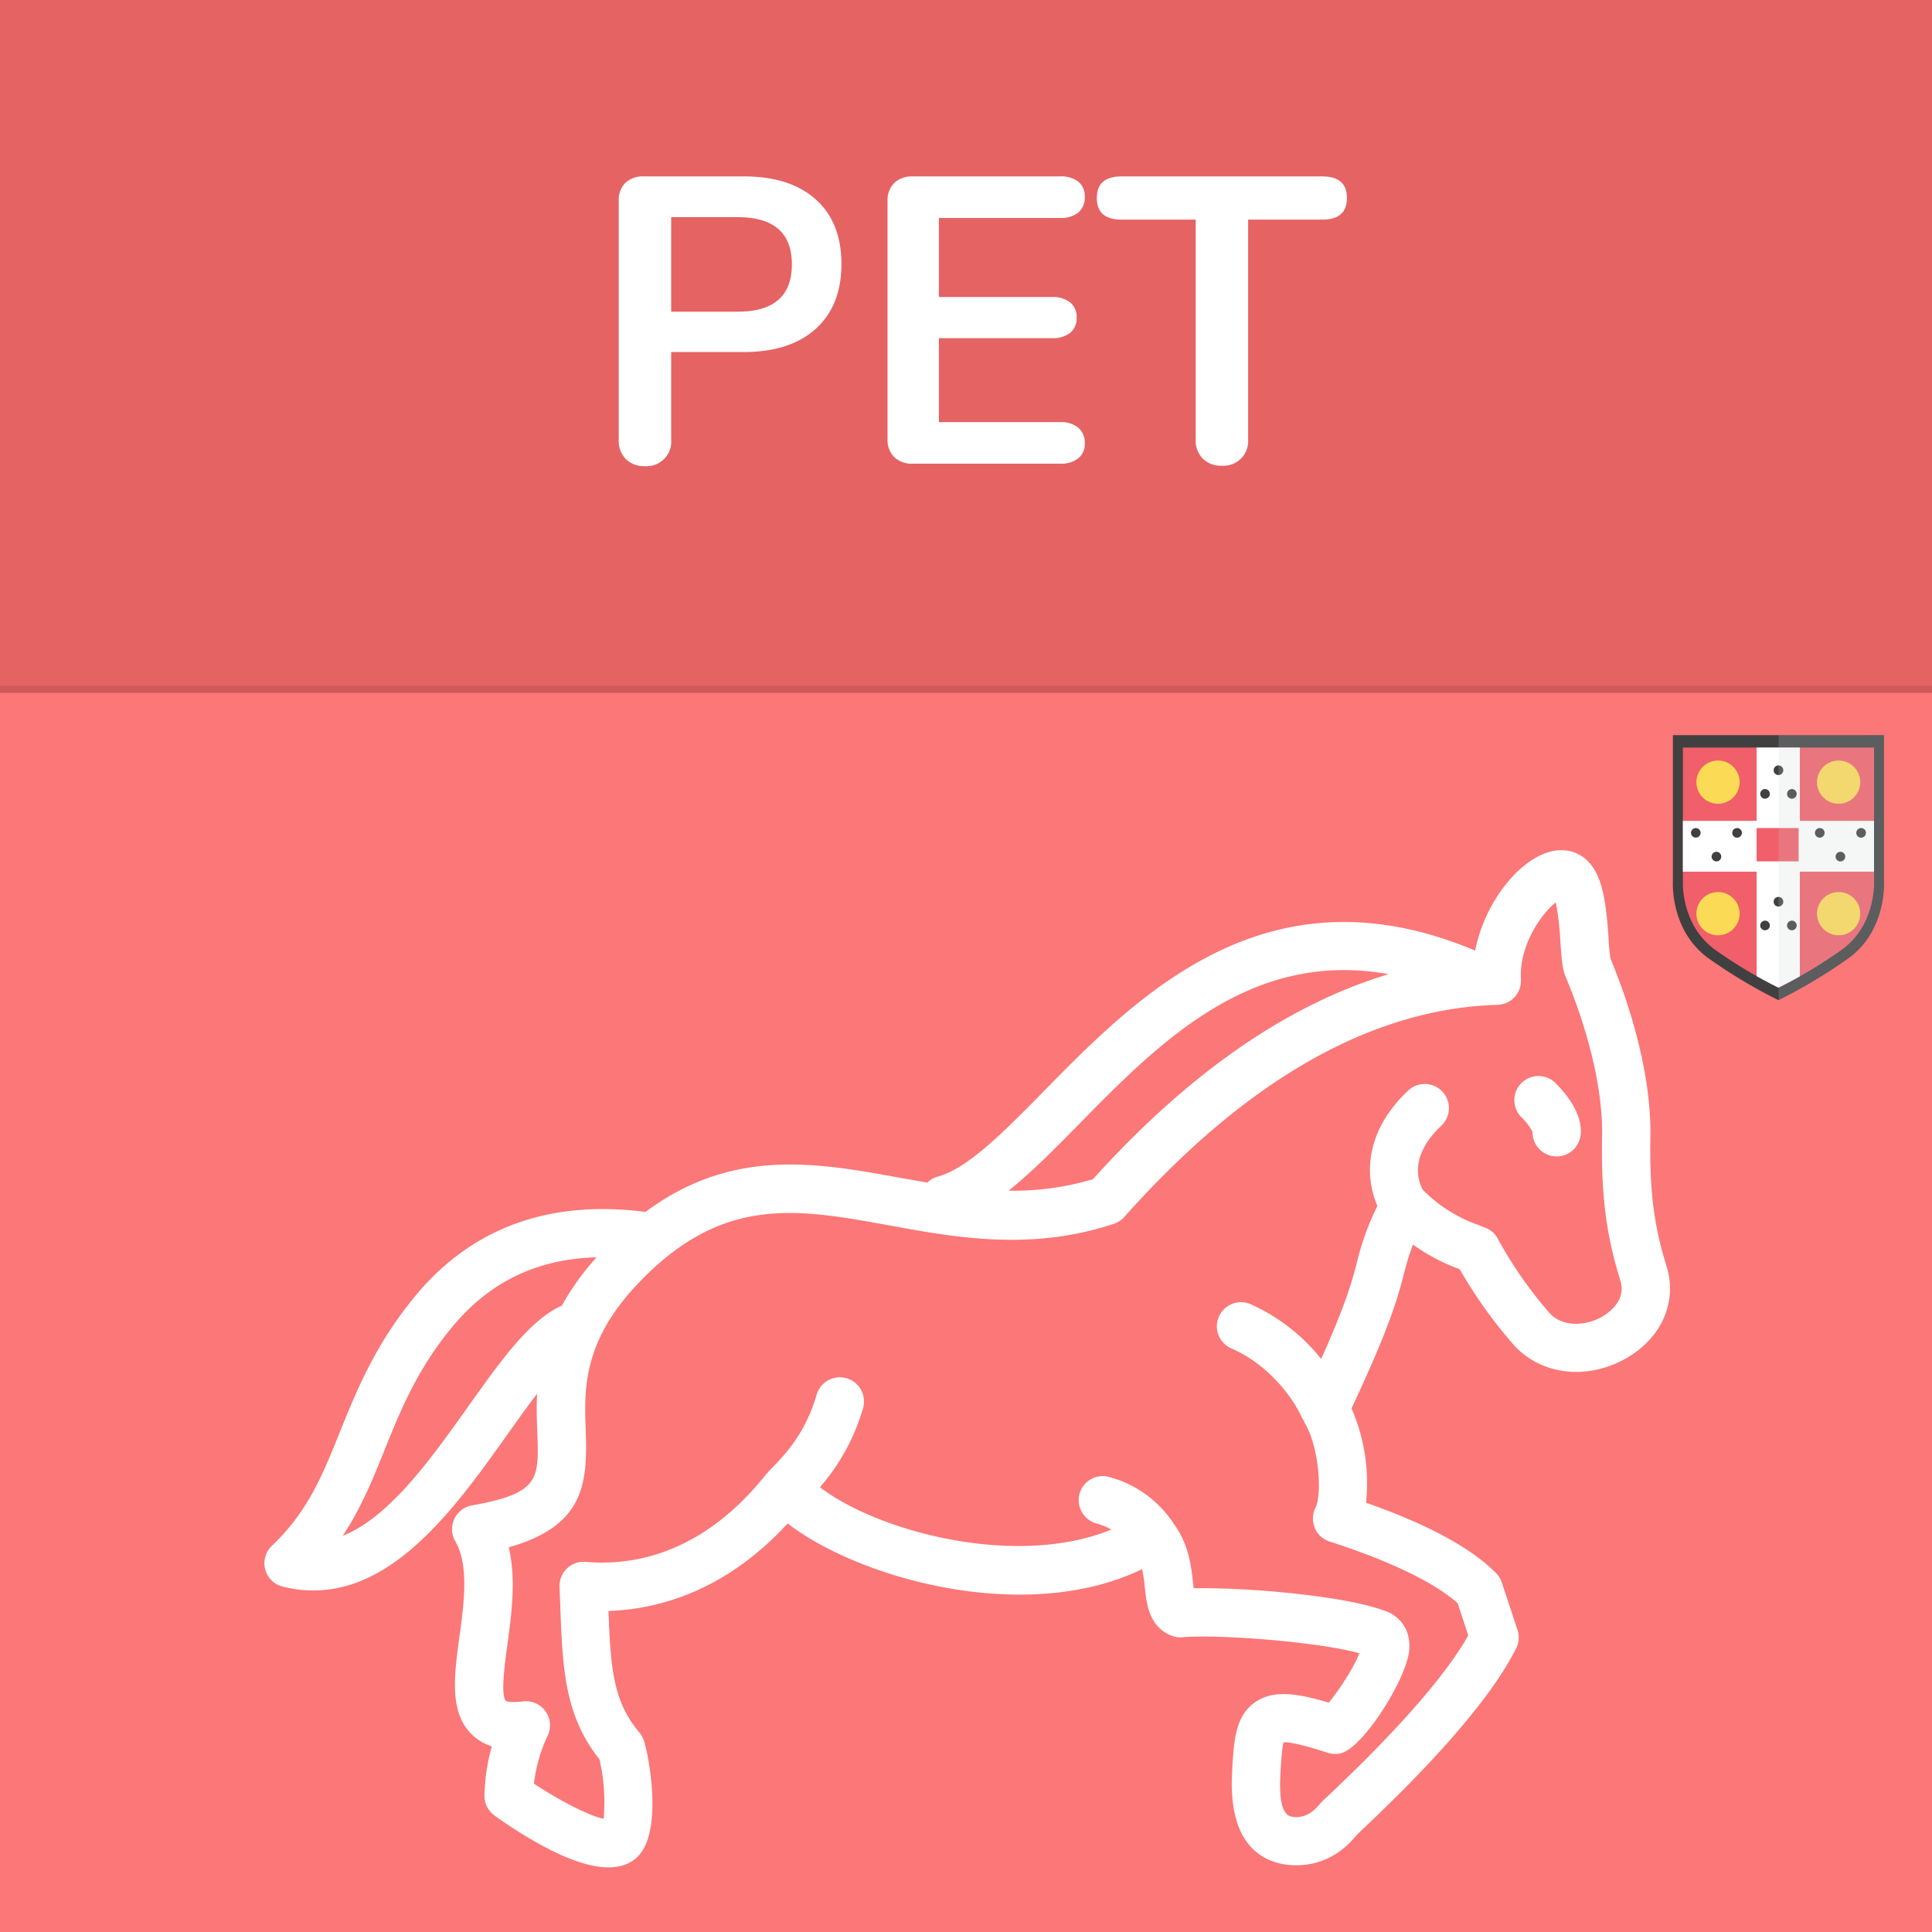 <svg xmlns="http://www.w3.org/2000/svg" xmlns:xlink="http://www.w3.org/1999/xlink" viewBox="0 0 550 550"><defs><style>.cls-1,.cls-11,.cls-7{fill:#f05f6a;}.cls-1{clip-rule:evenodd;}.cls-2{isolation:isolate;}.cls-3{fill:#fc7777;}.cls-4{fill:#e56363;}.cls-5{fill:#ce5959;}.cls-6{fill:#404041;}.cls-10,.cls-12,.cls-6,.cls-7{fill-rule:evenodd;}.cls-8{clip-path:url(#clip-path);}.cls-9{fill:#fff;}.cls-10{fill:#fbda55;}.cls-12{fill:#d0d2d3;opacity:0.2;mix-blend-mode:multiply;}</style><clipPath id="clip-path"><path id="SVGID" class="cls-1" d="M533.5,250.81v-38H479.08v38s-.73,12.73,9.55,19.83a133.72,133.72,0,0,0,17.66,10.53,134.07,134.07,0,0,0,17.65-10.53C534.22,263.54,533.5,250.81,533.5,250.81Z"/></clipPath></defs><title>cambridge-pet</title><g class="cls-2"><g id="Assests"><rect class="cls-3" x="-2.66" y="-2.74" width="556" height="557"/><rect class="cls-4" x="-1.66" y="-1.74" width="554" height="198"/><path class="cls-5" d="M551.34-.74v196H-.66V-.74h552m2-2h-556v200h556v-200Z"/><path class="cls-6" d="M536.33,251.21V209.28H476.24v41.93s-.81,14.06,10.55,21.89a147.86,147.86,0,0,0,19.5,11.63,148.22,148.22,0,0,0,19.49-11.63C537.13,265.27,536.33,251.21,536.33,251.21Z"/><path id="SVGID-2" data-name="SVGID" class="cls-7" d="M533.5,250.81v-38H479.08v38s-.73,12.73,9.55,19.83a133.72,133.72,0,0,0,17.66,10.53,134.07,134.07,0,0,0,17.65-10.53C534.22,263.54,533.5,250.81,533.5,250.81Z"/><g class="cls-8"><rect class="cls-9" x="475.17" y="233.68" width="62.24" height="14.47"/><rect class="cls-9" x="500.07" y="203.54" width="12.31" height="80.52"/></g><path class="cls-10" d="M529.57,222.65a6.15,6.15,0,1,1-6.15-6.14A6.15,6.15,0,0,1,529.57,222.65Z"/><path class="cls-10" d="M495.23,222.65a6.15,6.15,0,1,1-6.14-6.14A6.14,6.14,0,0,1,495.23,222.65Z"/><path class="cls-10" d="M529.57,260.09a6.15,6.15,0,1,1-6.15-6.14A6.14,6.14,0,0,1,529.57,260.09Z"/><path class="cls-10" d="M495.23,260.09a6.15,6.15,0,1,1-6.14-6.14A6.14,6.14,0,0,1,495.23,260.09Z"/><path class="cls-6" d="M531.19,237.09a1.37,1.37,0,1,1-1.37-1.36A1.36,1.36,0,0,1,531.19,237.09Z"/><path class="cls-6" d="M525.3,243.85a1.37,1.37,0,1,1-1.36-1.36A1.36,1.36,0,0,1,525.3,243.85Z"/><path class="cls-6" d="M519.42,237.09a1.37,1.37,0,1,1-1.37-1.36A1.36,1.36,0,0,1,519.42,237.09Z"/><path class="cls-6" d="M495.88,237.09a1.37,1.37,0,1,1-1.36-1.36A1.36,1.36,0,0,1,495.88,237.09Z"/><path class="cls-6" d="M490,243.85a1.37,1.37,0,1,1-1.37-1.36A1.36,1.36,0,0,1,490,243.85Z"/><path class="cls-6" d="M484.12,237.09a1.36,1.36,0,0,1-1.37,1.36,1.36,1.36,0,0,1,0-2.72A1.37,1.37,0,0,1,484.12,237.09Z"/><path class="cls-6" d="M501.1,226a1.37,1.37,0,1,1,1.37,1.37A1.37,1.37,0,0,1,501.1,226Z"/><path class="cls-6" d="M504.92,219.27a1.37,1.37,0,1,1,1.37,1.37A1.36,1.36,0,0,1,504.92,219.27Z"/><path class="cls-6" d="M508.74,226a1.37,1.37,0,1,1,1.36,1.37A1.37,1.37,0,0,1,508.74,226Z"/><path class="cls-6" d="M501.1,263.47a1.37,1.37,0,1,1,1.37,1.36A1.37,1.37,0,0,1,501.1,263.47Z"/><path class="cls-6" d="M504.92,256.71a1.37,1.37,0,1,1,1.37,1.36A1.36,1.36,0,0,1,504.92,256.71Z"/><path class="cls-6" d="M508.74,263.47a1.37,1.37,0,1,1,1.36,1.36A1.36,1.36,0,0,1,508.74,263.47Z"/><rect class="cls-11" x="500.07" y="235.73" width="11.96" height="9.48"/><path class="cls-12" d="M525.78,273.1c11.35-7.83,10.55-21.89,10.55-21.89V209.28h-30v75.45A148.22,148.22,0,0,0,525.78,273.1Z"/><path class="cls-9" d="M178.14,130.67a7.43,7.43,0,0,1-2-5.51V57.3A6.93,6.93,0,0,1,178,52.08a7.25,7.25,0,0,1,5.28-1.86h28.53q13.11,0,20.42,6.55t7.31,18.39q0,11.84-7.31,18.44t-20.42,6.62H191.07v24.94a7,7,0,0,1-7.54,7.54A7.29,7.29,0,0,1,178.14,130.67ZM210,88.73q15.42,0,15.43-13.45T210,61.82H191.07V88.73Z"/><path class="cls-9" d="M254.58,130.14a6.89,6.89,0,0,1-1.91-5.21V57.3a6.89,6.89,0,0,1,1.91-5.22,7.25,7.25,0,0,1,5.28-1.86h41.87A8,8,0,0,1,307,51.73,5.22,5.22,0,0,1,308.81,56,5.53,5.53,0,0,1,307,60.49a7.86,7.86,0,0,1-5.22,1.56H267.28V84.56h32.13a8,8,0,0,1,5.22,1.51,5.32,5.32,0,0,1,1.86,4.4,5.23,5.23,0,0,1-1.86,4.3,8.07,8.07,0,0,1-5.22,1.5H267.28v23.9h34.45a7.81,7.81,0,0,1,5.22,1.57,5.5,5.5,0,0,1,1.86,4.46,5.19,5.19,0,0,1-1.86,4.29,8,8,0,0,1-5.22,1.51H259.86A7.25,7.25,0,0,1,254.58,130.14Z"/><path class="cls-9" d="M342.39,130.55a7.29,7.29,0,0,1-2-5.39V62.52H319.25q-7,0-7-6.15t7-6.15h57.19q7,0,7,6.15t-7,6.15H355.32v62.64a7,7,0,0,1-7.42,7.42A7.41,7.41,0,0,1,342.39,130.55Z"/><path class="cls-9" d="M384.75,400.94a53.08,53.08,0,0,1,4.12,26.85c17.4,6.09,29.83,12.79,37,20a6.88,6.88,0,0,1,1.65,2.69L432,464a6.91,6.91,0,0,1-.37,5.22c-6.51,13-21.38,30.53-44.21,52L386,522.63c-7.66,9.39-17.23,8.71-21,8-7.06-1.41-15.24-7-14.26-25.94.47-9,.84-16.18,6.65-20.16,4.93-3.37,11.32-2.69,20.9.19,2.93-3.59,7.22-10.15,8.69-14.07-11.46-3.24-40-5.44-50.34-4.56a6.86,6.86,0,0,1-2.88-.36c-6.68-2.4-7.36-9.24-7.84-13.79a47.23,47.23,0,0,0-.78-5.24c-33.08,16-80.5,2.76-100.92-13-18.05,19.68-37.49,24.46-51,24.9.63,16.33,1.28,25.67,8.78,34.58a6.68,6.68,0,0,1,1.21,2.08c1.47,4.08,5.79,26.64-2,33.6-5.49,4.94-14.93,2.61-24.6-2.27a125.15,125.15,0,0,1-15.8-9.72,6.88,6.88,0,0,1-2.9-5.51,56.21,56.21,0,0,1,2.1-14.21,14.27,14.27,0,0,1-5.79-3.49c-6.34-6.34-4.93-16.65-3.45-27.56,1.32-9.6,2.8-20.48-1.16-27.35a6.86,6.86,0,0,1,4.74-10.19c19.26-3.44,19.11-7.44,18.61-20.72-.13-3.38-.26-7.1-.06-11.08-2.74,3.58-5.53,7.5-8.2,11.25-16.06,22.6-36,50.74-64.27,43.65a6.38,6.38,0,0,1-1.42-.53A6.87,6.87,0,0,1,77.45,440c10.16-9.61,14.39-20.13,19.3-32.31,4.69-11.65,10-24.85,21.42-38.69,16.11-19.5,38.19-27.52,65.58-24,24.79-18.38,48.81-14,72.13-9.77l8.13,1.43a6.58,6.58,0,0,1,2.88-1.69c8.58-2.24,19.12-13,30.29-24.35,27-27.55,63.89-64.83,122.77-40,2.36-12.17,10.32-23.08,18.29-27,6.89-3.41,11.48-.5,13.11.9,4.95,4.24,5.87,12.45,6.58,22.72a54,54,0,0,0,.53,5.67l.24.54c.75,1.86,2.37,5.8,4.13,11.06,3.33,10,7.25,24.81,7,39.16-.28,15.05,1,25.32,4.56,36.63,3.21,10.21-1.29,20.57-11.47,26.39-11.12,6.33-24.29,4.77-32-3.84a132.72,132.72,0,0,1-15.37-21.53,55.49,55.49,0,0,1-13.3-7,63.56,63.56,0,0,0-2.52,8.1C398,369.08,395.83,377.37,384.75,400.94Zm-256-23.21c-10.06,12.19-14.75,23.82-19.28,35.07-3.26,8.12-6.61,16.41-11.91,24.42,13.35-5.32,25.21-22,36-37.2,9.25-13,17.35-24.31,26.39-28.34a74.19,74.19,0,0,1,9.88-13.75C153,358.38,139.4,364.86,128.77,377.73ZM307,320.2c-7,7.11-13.47,13.66-19.86,18.75a78.51,78.51,0,0,0,24-3.26c27.34-30.32,55.53-49.76,84.17-58.36C356.16,270.3,330.24,296.51,307,320.2Zm64.26,84.58c-.07-.11-.05-.24-.11-.36a4.72,4.72,0,0,1-.35-.52c-3.11-7-10.6-15.91-20.21-20a6.87,6.87,0,0,1,5.4-12.64,53.7,53.7,0,0,1,20.12,15.61c7.18-16,8.91-22.57,10.28-27.89a74.5,74.5,0,0,1,5.73-15.68c-3.31-7.6-4.28-20.52,8.76-32.84a6.87,6.87,0,1,1,9.44,10c-9.56,9-6.34,16.39-5.26,18.26a41.41,41.41,0,0,0,15.8,10l2.15.86a6.58,6.58,0,0,1,3.45,3.18,118.57,118.57,0,0,0,14.63,21c3.77,4.16,10.39,3.71,15,1.08,1.67-1,7-4.53,5.18-10.32-4-12.85-5.51-24.35-5.19-41,.23-12.4-3.28-25.63-6.27-34.55-1.63-4.86-3.12-8.5-3.82-10.23l-.42-1c-.81-2.1-1-4.68-1.35-9.47a83.42,83.42,0,0,0-1.31-11.37c-3.93,3-10.48,12.08-9.93,21.91a6.87,6.87,0,0,1-6.68,7.25c-35.67,1-71.39,21.26-106.19,60.33a6.94,6.94,0,0,1-3,2c-23.59,7.81-44.9,3.93-63.71.5-26.44-4.82-47.33-8.63-71,15.7-16.62,17.07-16.1,30.79-15.65,42.9.58,15.37-.79,27-21.92,33,2.15,9.14.77,19.19-.38,27.68-.69,5.06-2,14.46-.45,16,0,0,1,.69,4.77.19a6.87,6.87,0,0,1,7.12,9.8A44,44,0,0,0,152,507.77c7.68,5.06,15.88,9.21,19.84,10a53.73,53.73,0,0,0-1.17-16.9c-10-12.6-10.52-25.9-11.19-44.12l-.19-5a6.86,6.86,0,0,1,7.46-7.12c13.48,1.19,33.36-2.21,51.51-25.13.08-.11.22-.15.31-.25a3.75,3.75,0,0,1,.24-.36c6.32-6.29,10.84-12.18,13.75-22.1a6.88,6.88,0,0,1,13.19,3.89,59.33,59.33,0,0,1-12.33,22.7c16.55,12.7,55.93,23.13,82.95,12.06a17.74,17.74,0,0,0-3.91-1.64,6.93,6.93,0,0,1-5.23-8.15,6.85,6.85,0,0,1,8.05-5.3,31.68,31.68,0,0,1,18.13,12.35s0,0,.06.05.06.11.09.16.2.23.29.36,0,.15.08.22c4.41,5.82,5.18,12.21,5.68,16.93.06.53.13,1.14.19,1.73,14.67-.31,44.43,2.14,55.63,6.88h0c4.3,2.17,6.28,6.27,5.69,11.18-1,8.2-13.13,27.43-19.42,28.91A6.92,6.92,0,0,1,378,499c-8-2.64-11.26-3.07-12.58-3-.53,1.85-.76,6.32-.93,9.41-.37,7.29.61,11.26,3.21,11.74,2.9.58,5.6-.62,8-3.57.15-.19.93-1,2.28-2.25,24.43-23,35.26-37.35,40-45.75l-3-9.16c-6.61-5.93-19.45-12.11-36.45-17.57a6.77,6.77,0,0,1-4.24-3.89,6.89,6.89,0,0,1,.2-5.74C376.42,425.35,375.53,411.58,371.25,404.78Zm71.5-96.49c2.41,2.34,7.95,8.48,7.21,14.87a6.86,6.86,0,0,1-7.61,6,6.55,6.55,0,0,1-2.3-.69,6.85,6.85,0,0,1-3.78-6.27,16.74,16.74,0,0,0-3.09-4.08,6.87,6.87,0,0,1,9.57-9.86Z"/></g></g></svg>